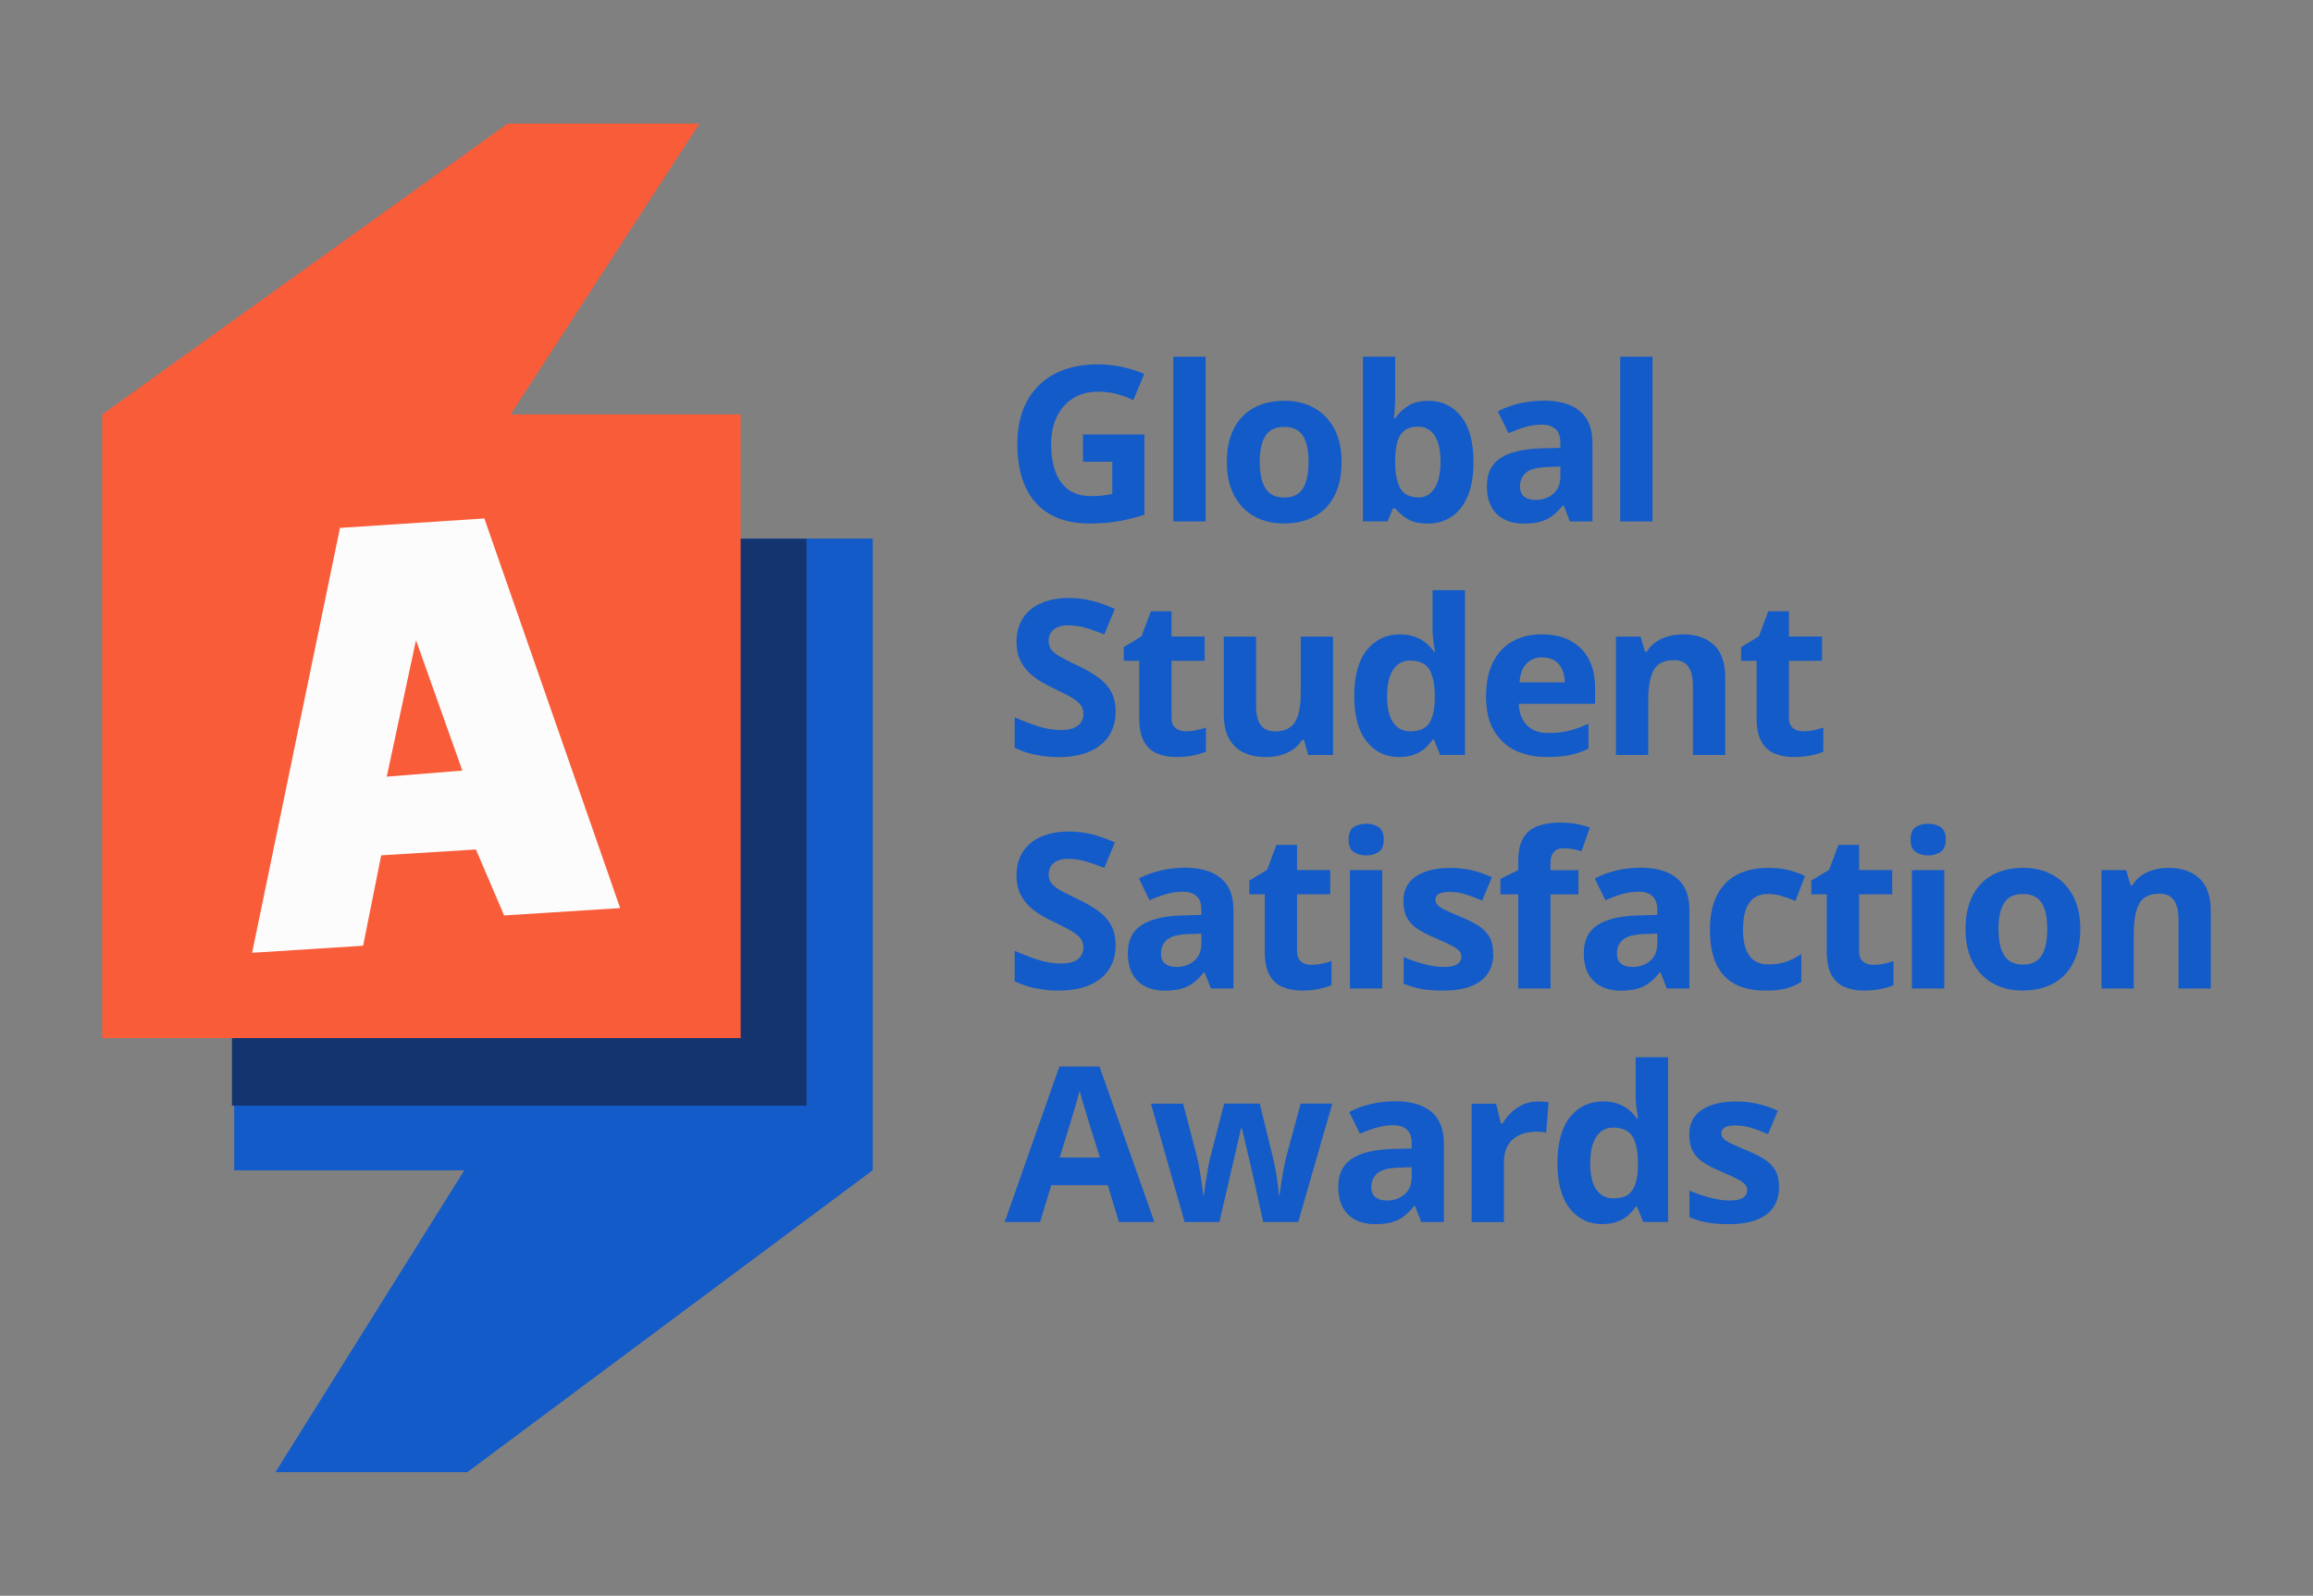 <?xml version="1.0" encoding="UTF-8"?>
<svg id="Layer_1" data-name="Layer 1" xmlns="http://www.w3.org/2000/svg" viewBox="0 0 416 287">
  <rect x="0" y="0" width="416" height="287" fill="#808080" stroke="none"/>
  <defs>
    <style>
      .cls-1 {
        fill: #fcfcfc;
      }

      .cls-2 {
        fill: #f95c39;
      }

      .cls-3 {
        fill: #125bc9;
      }

      .cls-4 {
        fill: #143470;
      }
    </style>
  </defs>
  <g>
    <path class="cls-3" d="M194.78,78.14h11.04v14.43c-1.46.48-2.98.87-4.55,1.15-1.57.29-3.36.43-5.35.43-2.77,0-5.12-.55-7.04-1.64s-3.4-2.7-4.4-4.84-1.5-4.75-1.5-7.86c0-2.92.56-5.45,1.69-7.58,1.12-2.13,2.77-3.78,4.93-4.95,2.16-1.17,4.81-1.75,7.93-1.75,1.47,0,2.93.16,4.36.48s2.74.73,3.9,1.24l-1.96,4.72c-.85-.43-1.82-.79-2.91-1.09s-2.23-.44-3.43-.44c-1.71,0-3.2.39-4.47,1.18-1.26.79-2.24,1.89-2.93,3.3-.69,1.42-1.04,3.08-1.04,5,0,1.82.25,3.42.74,4.83.49,1.4,1.28,2.5,2.34,3.29,1.07.79,2.46,1.19,4.17,1.19.84,0,1.55-.04,2.12-.12.58-.08,1.12-.17,1.63-.26v-5.81h-5.28v-4.91Z"/>
    <path class="cls-3" d="M216.83,93.78h-5.81v-29.63h5.81v29.63Z"/>
    <path class="cls-3" d="M241.29,83.09c0,1.78-.24,3.35-.71,4.72-.48,1.37-1.17,2.53-2.08,3.48-.91.95-2,1.66-3.28,2.14-1.28.48-2.71.72-4.31.72-1.5,0-2.87-.24-4.12-.72-1.25-.48-2.34-1.2-3.26-2.14-.92-.95-1.63-2.1-2.13-3.48s-.75-2.95-.75-4.72c0-2.36.42-4.36,1.26-6s2.03-2.88,3.58-3.73,3.4-1.28,5.54-1.28c1.99,0,3.76.43,5.3,1.28,1.54.85,2.75,2.09,3.64,3.73.88,1.64,1.32,3.64,1.32,6ZM226.57,83.09c0,1.4.15,2.57.46,3.52s.78,1.67,1.43,2.15,1.49.72,2.53.72,1.86-.24,2.5-.72c.64-.48,1.11-1.2,1.41-2.15.3-.95.45-2.13.45-3.52s-.15-2.58-.45-3.51c-.3-.93-.77-1.63-1.42-2.1s-1.49-.7-2.53-.7c-1.54,0-2.65.53-3.34,1.58s-1.04,2.63-1.04,4.74Z"/>
    <path class="cls-3" d="M250.93,64.15v6.89c0,.8-.02,1.59-.07,2.38s-.1,1.4-.16,1.83h.23c.56-.88,1.32-1.62,2.29-2.24.96-.62,2.22-.92,3.75-.92,2.39,0,4.32.93,5.81,2.8,1.48,1.87,2.23,4.6,2.23,8.21,0,2.42-.34,4.46-1.03,6.1-.69,1.64-1.64,2.88-2.88,3.71-1.23.83-2.66,1.25-4.29,1.25s-2.79-.28-3.69-.84-1.63-1.19-2.19-1.89h-.4l-.97,2.34h-4.44v-29.63h5.81ZM255.1,76.73c-1.02,0-1.82.21-2.42.63-.6.42-1.03,1.05-1.3,1.89-.27.84-.42,1.9-.45,3.18v.63c0,2.07.3,3.65.91,4.75s1.72,1.65,3.33,1.65c1.19,0,2.14-.55,2.85-1.66.71-1.1,1.06-2.7,1.06-4.78s-.36-3.65-1.07-4.7-1.68-1.58-2.91-1.58Z"/>
    <path class="cls-3" d="M277.55,72.05c2.86,0,5.05.62,6.57,1.87s2.29,3.14,2.29,5.67v14.19h-4.06l-1.12-2.89h-.15c-.61.76-1.23,1.38-1.87,1.87s-1.37.84-2.19,1.07c-.83.23-1.83.34-3.01.34-1.26,0-2.38-.24-3.38-.72-1-.48-1.78-1.22-2.35-2.22-.57-1-.86-2.26-.86-3.8,0-2.26.79-3.93,2.38-5,1.59-1.07,3.97-1.67,7.14-1.78l3.69-.11v-.93c0-1.12-.29-1.94-.88-2.46s-1.4-.78-2.44-.78-2.04.15-3.03.44-1.98.66-2.97,1.1l-1.92-3.92c1.13-.6,2.4-1.07,3.8-1.41,1.4-.34,2.85-.51,4.35-.51ZM280.63,83.91l-2.25.08c-1.88.05-3.18.39-3.91,1.01s-1.09,1.44-1.09,2.46c0,.89.26,1.52.78,1.89.52.38,1.2.56,2.04.56,1.24,0,2.29-.37,3.15-1.1s1.29-1.78,1.29-3.14v-1.75Z"/>
    <path class="cls-3" d="M297.21,93.78h-5.81v-29.63h5.81v29.63Z"/>
    <path class="cls-3" d="M200.64,128.05c0,1.65-.4,3.08-1.2,4.3s-1.96,2.16-3.49,2.82c-1.53.66-3.39.99-5.57.99-.96,0-1.91-.06-2.83-.19s-1.8-.31-2.65-.56c-.84-.25-1.65-.56-2.41-.92v-5.48c1.32.58,2.69,1.11,4.11,1.58s2.83.7,4.23.7c.96,0,1.74-.13,2.33-.38.59-.25,1.02-.6,1.29-1.05s.4-.95.4-1.52c0-.7-.23-1.29-.7-1.79s-1.11-.96-1.93-1.39c-.82-.43-1.74-.9-2.77-1.39-.65-.3-1.35-.68-2.11-1.11-.76-.44-1.49-.97-2.17-1.61s-1.25-1.41-1.69-2.31c-.44-.91-.66-2-.66-3.27,0-1.66.38-3.08,1.14-4.27s1.85-2.09,3.27-2.71c1.42-.63,3.09-.94,5.02-.94,1.45,0,2.83.17,4.14.5,1.31.34,2.69.82,4.12,1.46l-1.9,4.59c-1.28-.52-2.43-.92-3.45-1.21-1.02-.29-2.05-.43-3.1-.43-.74,0-1.37.12-1.88.35-.52.24-.91.57-1.18.99-.27.43-.4.92-.4,1.48,0,.66.19,1.22.58,1.67.39.45.97.89,1.75,1.3.78.42,1.75.91,2.92,1.47,1.42.67,2.64,1.37,3.65,2.1,1.01.73,1.79,1.59,2.33,2.57.55.98.82,2.21.82,3.67Z"/>
    <path class="cls-3" d="M213.23,131.53c.63,0,1.25-.06,1.86-.19.6-.13,1.2-.29,1.8-.48v4.32c-.62.28-1.39.51-2.31.69-.92.18-1.93.28-3.02.28-1.27,0-2.41-.21-3.42-.62-1.01-.41-1.8-1.13-2.38-2.15s-.87-2.45-.87-4.28v-10.26h-2.78v-2.46l3.2-1.94,1.68-4.49h3.71v4.53h5.96v4.36h-5.96v10.26c0,.81.23,1.42.7,1.82.46.4,1.08.6,1.84.6Z"/>
    <path class="cls-3" d="M239.75,114.49v21.29h-4.46l-.78-2.72h-.3c-.46.72-1.03,1.31-1.71,1.77s-1.44.79-2.27,1.01c-.83.22-1.68.32-2.57.32-1.52,0-2.85-.27-3.98-.81-1.13-.54-2.01-1.38-2.64-2.52-.63-1.14-.94-2.63-.94-4.46v-13.88h5.81v12.44c0,1.52.27,2.67.82,3.45.54.77,1.42,1.16,2.61,1.16s2.11-.27,2.78-.81,1.15-1.33,1.42-2.38c.27-1.05.41-2.33.41-3.84v-10.02h5.81Z"/>
    <path class="cls-3" d="M251.61,136.16c-2.37,0-4.31-.93-5.8-2.79-1.49-1.86-2.24-4.59-2.24-8.2s.75-6.4,2.27-8.27,3.48-2.81,5.92-2.81c1.02,0,1.91.14,2.69.42s1.44.65,2.01,1.12c.56.47,1.04,1,1.44,1.58h.19c-.08-.41-.17-1.01-.28-1.8-.11-.79-.16-1.61-.16-2.45v-6.82h5.83v29.63h-4.46l-1.12-2.76h-.25c-.37.58-.83,1.11-1.38,1.59-.55.48-1.21.85-1.97,1.13s-1.66.42-2.69.42ZM253.65,131.53c1.59,0,2.71-.47,3.36-1.42.65-.95,1-2.37,1.04-4.28v-.63c0-2.07-.32-3.65-.95-4.75-.63-1.1-1.81-1.65-3.54-1.65-1.28,0-2.29.55-3.01,1.66-.72,1.1-1.08,2.7-1.08,4.78s.36,3.65,1.09,4.7,1.76,1.58,3.09,1.58Z"/>
    <path class="cls-3" d="M277.35,114.09c1.97,0,3.66.38,5.08,1.13s2.52,1.85,3.29,3.28c.78,1.43,1.16,3.19,1.16,5.26v2.82h-13.73c.06,1.64.56,2.92,1.48,3.86.92.93,2.2,1.4,3.84,1.4,1.36,0,2.6-.14,3.73-.42s2.29-.7,3.49-1.26v4.49c-1.05.52-2.16.9-3.3,1.14s-2.54.36-4.18.36c-2.13,0-4.02-.39-5.67-1.18-1.64-.79-2.93-1.99-3.87-3.6-.93-1.61-1.4-3.64-1.4-6.09s.42-4.56,1.27-6.22c.84-1.66,2.02-2.9,3.53-3.73s3.27-1.25,5.27-1.25ZM277.39,118.22c-1.13,0-2.07.36-2.81,1.09-.74.72-1.17,1.86-1.29,3.41h8.15c-.01-.86-.17-1.63-.47-2.3s-.74-1.21-1.33-1.6c-.59-.39-1.34-.59-2.26-.59Z"/>
    <path class="cls-3" d="M302.73,114.09c2.27,0,4.1.62,5.48,1.86,1.38,1.24,2.08,3.22,2.08,5.95v13.88h-5.81v-12.44c0-1.52-.28-2.67-.83-3.45s-1.42-1.16-2.6-1.16c-1.78,0-2.99.6-3.64,1.81-.65,1.21-.97,2.95-.97,5.22v10.02h-5.81v-21.29h4.44l.78,2.72h.32c.46-.74,1.03-1.33,1.71-1.79.68-.46,1.43-.79,2.27-1.01.83-.22,1.69-.32,2.58-.32Z"/>
    <path class="cls-3" d="M324.27,131.53c.63,0,1.25-.06,1.86-.19.6-.13,1.2-.29,1.8-.48v4.32c-.62.28-1.39.51-2.31.69-.92.18-1.93.28-3.02.28-1.27,0-2.41-.21-3.42-.62-1.01-.41-1.8-1.13-2.38-2.15-.58-1.02-.87-2.45-.87-4.28v-10.26h-2.78v-2.46l3.2-1.94,1.68-4.49h3.71v4.53h5.96v4.36h-5.96v10.26c0,.81.23,1.42.7,1.82.46.4,1.08.6,1.84.6Z"/>
    <path class="cls-3" d="M200.64,170.05c0,1.65-.4,3.08-1.2,4.3s-1.96,2.16-3.49,2.82c-1.53.66-3.39.99-5.57.99-.96,0-1.91-.06-2.83-.19s-1.8-.31-2.65-.56c-.84-.25-1.65-.56-2.41-.92v-5.48c1.32.58,2.69,1.11,4.11,1.58s2.83.7,4.23.7c.96,0,1.74-.13,2.33-.38.59-.25,1.02-.6,1.29-1.05s.4-.95.4-1.52c0-.7-.23-1.29-.7-1.79s-1.11-.96-1.93-1.39c-.82-.43-1.74-.9-2.77-1.39-.65-.3-1.35-.68-2.11-1.11-.76-.44-1.49-.97-2.17-1.61s-1.25-1.41-1.69-2.31c-.44-.91-.66-2-.66-3.27,0-1.66.38-3.08,1.14-4.27s1.85-2.09,3.27-2.71c1.42-.63,3.09-.94,5.02-.94,1.45,0,2.83.17,4.14.5,1.31.34,2.69.82,4.12,1.46l-1.9,4.59c-1.28-.52-2.43-.92-3.45-1.21-1.02-.29-2.05-.43-3.1-.43-.74,0-1.37.12-1.88.35-.52.24-.91.57-1.18.99-.27.43-.4.92-.4,1.48,0,.66.19,1.22.58,1.67.39.45.97.89,1.75,1.3.78.42,1.75.91,2.92,1.47,1.42.67,2.64,1.37,3.65,2.1,1.01.73,1.79,1.59,2.33,2.57.55.98.82,2.21.82,3.67Z"/>
    <path class="cls-3" d="M212.98,156.05c2.86,0,5.05.62,6.57,1.87s2.29,3.14,2.29,5.67v14.19h-4.06l-1.12-2.89h-.15c-.61.76-1.23,1.38-1.87,1.87s-1.36.84-2.19,1.07c-.82.23-1.83.34-3.01.34-1.26,0-2.38-.24-3.38-.72s-1.78-1.22-2.35-2.22c-.57-1-.86-2.26-.86-3.8,0-2.26.79-3.93,2.38-5,1.59-1.07,3.97-1.67,7.14-1.78l3.7-.11v-.93c0-1.12-.29-1.94-.88-2.46s-1.4-.78-2.44-.78-2.04.15-3.03.44-1.98.66-2.97,1.1l-1.92-3.92c1.13-.6,2.4-1.07,3.8-1.41,1.4-.34,2.85-.51,4.35-.51ZM216.07,167.91l-2.25.08c-1.88.05-3.18.39-3.91,1.01-.73.62-1.1,1.44-1.1,2.46,0,.89.26,1.52.78,1.89.52.38,1.2.56,2.04.56,1.24,0,2.29-.37,3.15-1.1.86-.74,1.29-1.78,1.29-3.14v-1.75Z"/>
    <path class="cls-3" d="M235.81,173.53c.63,0,1.25-.06,1.86-.19s1.2-.29,1.8-.48v4.32c-.62.28-1.39.51-2.31.69-.92.18-1.93.28-3.02.28-1.27,0-2.41-.21-3.42-.62-1.01-.41-1.8-1.13-2.38-2.15-.58-1.02-.87-2.45-.87-4.28v-10.26h-2.78v-2.46l3.2-1.94,1.68-4.49h3.71v4.53h5.96v4.36h-5.96v10.26c0,.81.23,1.42.7,1.82.46.4,1.08.6,1.84.6Z"/>
    <path class="cls-3" d="M245.71,148.15c.86,0,1.61.2,2.23.6.62.4.93,1.15.93,2.24s-.31,1.83-.93,2.24-1.36.62-2.23.62-1.62-.21-2.24-.62-.92-1.16-.92-2.24.31-1.84.92-2.24c.62-.4,1.36-.6,2.24-.6ZM248.6,156.49v21.29h-5.81v-21.29h5.81Z"/>
    <path class="cls-3" d="M268.58,171.45c0,1.45-.34,2.67-1.02,3.67-.68,1-1.69,1.75-3.04,2.27-1.35.51-3.02.77-5.03.77-1.49,0-2.76-.1-3.82-.29-1.06-.19-2.13-.51-3.21-.95v-4.8c1.16.52,2.4.95,3.72,1.29s2.49.5,3.49.5c1.13,0,1.94-.17,2.43-.5.49-.34.73-.78.73-1.32,0-.36-.1-.68-.3-.96-.2-.29-.62-.61-1.27-.97-.65-.36-1.66-.83-3.05-1.42-1.33-.56-2.43-1.12-3.28-1.69-.86-.57-1.49-1.25-1.9-2.03-.41-.78-.62-1.77-.62-2.98,0-1.97.76-3.45,2.29-4.45,1.53-1,3.58-1.49,6.14-1.49,1.32,0,2.58.13,3.78.4,1.2.27,2.43.69,3.7,1.28l-1.75,4.19c-1.05-.46-2.05-.83-2.98-1.12-.93-.29-1.88-.44-2.85-.44-.85,0-1.49.11-1.92.34s-.65.58-.65,1.05c0,.34.11.65.33.91.22.27.65.56,1.29.89.64.32,1.58.74,2.83,1.25,1.21.5,2.25,1.01,3.14,1.55.89.54,1.57,1.21,2.06,2s.72,1.82.72,3.08Z"/>
    <path class="cls-3" d="M283.9,160.85h-5.03v16.93h-5.81v-16.93h-3.2v-2.8l3.2-1.56v-1.56c0-1.82.31-3.23.92-4.24.62-1.01,1.49-1.72,2.61-2.13,1.12-.41,2.45-.62,3.99-.62,1.13,0,2.16.09,3.08.28.93.18,1.68.39,2.27.62l-1.49,4.27c-.44-.14-.93-.27-1.45-.38s-1.12-.17-1.79-.17c-.81,0-1.41.24-1.78.73-.38.49-.56,1.11-.56,1.88v1.33h5.03v4.36Z"/>
    <path class="cls-3" d="M294.98,156.05c2.86,0,5.05.62,6.57,1.87s2.29,3.14,2.29,5.67v14.19h-4.06l-1.12-2.89h-.15c-.61.76-1.23,1.38-1.87,1.87s-1.37.84-2.19,1.07c-.83.23-1.83.34-3.01.34-1.26,0-2.38-.24-3.38-.72-1-.48-1.78-1.22-2.35-2.22-.57-1-.86-2.26-.86-3.8,0-2.26.79-3.93,2.38-5,1.59-1.07,3.97-1.67,7.14-1.78l3.69-.11v-.93c0-1.12-.29-1.94-.88-2.46s-1.4-.78-2.44-.78-2.04.15-3.03.44-1.98.66-2.97,1.1l-1.92-3.92c1.13-.6,2.4-1.07,3.8-1.41,1.4-.34,2.85-.51,4.35-.51ZM298.06,167.91l-2.25.08c-1.88.05-3.18.39-3.91,1.01s-1.09,1.44-1.09,2.46c0,.89.26,1.52.78,1.89.52.38,1.2.56,2.04.56,1.24,0,2.29-.37,3.15-1.1s1.29-1.78,1.29-3.14v-1.75Z"/>
    <path class="cls-3" d="M317.48,178.16c-2.11,0-3.9-.38-5.39-1.15-1.49-.77-2.62-1.96-3.39-3.57s-1.16-3.68-1.16-6.19.44-4.73,1.32-6.37c.88-1.64,2.11-2.85,3.68-3.63s3.39-1.16,5.46-1.16c1.47,0,2.75.14,3.82.43,1.07.29,2.01.63,2.81,1.02l-1.71,4.49c-.91-.37-1.76-.67-2.55-.9-.79-.23-1.57-.35-2.36-.35-1.02,0-1.86.24-2.53.71-.67.48-1.17,1.19-1.5,2.14s-.5,2.15-.5,3.58.18,2.58.53,3.5.87,1.62,1.54,2.07c.67.45,1.49.68,2.46.68,1.21,0,2.28-.16,3.22-.49.94-.32,1.85-.78,2.74-1.36v4.97c-.89.56-1.82.96-2.79,1.21-.97.25-2.2.37-3.69.37Z"/>
    <path class="cls-3" d="M336.89,173.53c.63,0,1.25-.06,1.86-.19.6-.13,1.2-.29,1.8-.48v4.32c-.62.28-1.39.51-2.31.69-.92.18-1.93.28-3.02.28-1.27,0-2.41-.21-3.42-.62-1.01-.41-1.8-1.13-2.38-2.15-.58-1.02-.87-2.45-.87-4.28v-10.26h-2.78v-2.46l3.2-1.94,1.68-4.49h3.71v4.53h5.96v4.36h-5.96v10.26c0,.81.23,1.42.7,1.82.46.4,1.08.6,1.84.6Z"/>
    <path class="cls-3" d="M346.79,148.15c.86,0,1.61.2,2.23.6.62.4.93,1.15.93,2.24s-.31,1.83-.93,2.24-1.36.62-2.23.62-1.62-.21-2.24-.62-.92-1.16-.92-2.24.31-1.84.92-2.24c.62-.4,1.36-.6,2.24-.6ZM349.68,156.49v21.29h-5.81v-21.29h5.81Z"/>
    <path class="cls-3" d="M374.15,167.09c0,1.78-.24,3.35-.71,4.72-.48,1.37-1.17,2.53-2.08,3.48-.91.95-2,1.66-3.28,2.14-1.28.48-2.71.72-4.31.72-1.5,0-2.87-.24-4.12-.72-1.25-.48-2.34-1.2-3.26-2.14-.92-.95-1.63-2.1-2.13-3.48s-.75-2.95-.75-4.72c0-2.36.42-4.36,1.26-6s2.03-2.88,3.58-3.73,3.4-1.28,5.54-1.28c1.99,0,3.76.43,5.3,1.28,1.54.85,2.75,2.09,3.64,3.73.88,1.64,1.32,3.64,1.32,6ZM359.43,167.09c0,1.4.15,2.57.46,3.52s.78,1.67,1.43,2.15,1.49.72,2.53.72,1.86-.24,2.5-.72c.64-.48,1.11-1.2,1.41-2.15.3-.95.45-2.13.45-3.52s-.15-2.58-.45-3.51c-.3-.93-.77-1.63-1.42-2.1s-1.49-.7-2.53-.7c-1.54,0-2.65.53-3.34,1.58s-1.04,2.63-1.04,4.74Z"/>
    <path class="cls-3" d="M390.06,156.09c2.27,0,4.1.62,5.48,1.86,1.38,1.24,2.08,3.22,2.08,5.95v13.88h-5.81v-12.44c0-1.52-.28-2.67-.83-3.45-.55-.77-1.42-1.16-2.6-1.16-1.78,0-2.99.6-3.64,1.81-.65,1.21-.97,2.95-.97,5.22v10.02h-5.81v-21.29h4.44l.78,2.72h.32c.46-.74,1.02-1.33,1.7-1.79s1.43-.79,2.27-1.01c.83-.22,1.69-.32,2.58-.32Z"/>
    <path class="cls-3" d="M201.25,219.78l-2.02-6.63h-10.15l-2.02,6.63h-6.36l9.83-27.96h7.22l9.87,27.96h-6.36ZM197.83,208.2l-2.02-6.47c-.13-.43-.3-.99-.5-1.67-.21-.68-.42-1.37-.63-2.08-.21-.7-.38-1.32-.5-1.84-.13.52-.3,1.17-.52,1.93s-.43,1.49-.64,2.18-.35,1.17-.44,1.47l-2,6.47h7.25Z"/>
    <path class="cls-3" d="M227.19,219.78l-1.64-7.45c-.09-.44-.23-1.1-.44-1.97-.2-.87-.42-1.8-.66-2.8s-.45-1.92-.65-2.77-.34-1.47-.43-1.87h-.17c-.09.39-.23,1.02-.42,1.87s-.4,1.78-.64,2.78c-.24,1-.45,1.95-.66,2.83-.2.88-.36,1.55-.46,2.01l-1.71,7.37h-6.25l-6.06-21.29h5.79l2.46,9.43c.17.66.32,1.44.48,2.35s.29,1.78.41,2.63.21,1.51.28,2.01h.15c.03-.37.08-.86.16-1.47.08-.61.18-1.24.29-1.9.11-.65.21-1.24.3-1.77.1-.53.17-.89.22-1.08l2.63-10.21h6.4l2.49,10.21c.09.37.21.95.35,1.75.15.8.28,1.62.39,2.47.12.84.18,1.51.19,1.99h.15c.05-.43.14-1.07.27-1.92s.28-1.74.45-2.68c.17-.93.35-1.73.52-2.39l2.55-9.43h5.69l-6.13,21.29h-6.32Z"/>
    <path class="cls-3" d="M250.82,198.05c2.86,0,5.05.62,6.57,1.87s2.29,3.14,2.29,5.67v14.19h-4.06l-1.12-2.89h-.15c-.61.76-1.23,1.38-1.87,1.87s-1.37.84-2.19,1.07-1.83.34-3.01.34c-1.26,0-2.38-.24-3.38-.72-1-.48-1.78-1.22-2.35-2.22-.57-1-.86-2.26-.86-3.8,0-2.26.79-3.93,2.38-5,1.59-1.07,3.97-1.67,7.14-1.78l3.69-.11v-.93c0-1.12-.29-1.94-.88-2.46s-1.4-.78-2.44-.78-2.04.15-3.03.44-1.98.66-2.97,1.1l-1.92-3.92c1.13-.6,2.4-1.07,3.8-1.41s2.85-.51,4.35-.51ZM253.9,209.91l-2.25.08c-1.88.05-3.18.39-3.91,1.01-.73.62-1.1,1.44-1.1,2.46,0,.89.26,1.52.78,1.89.52.38,1.2.56,2.04.56,1.24,0,2.29-.37,3.15-1.1.86-.74,1.29-1.78,1.29-3.14v-1.75Z"/>
    <path class="cls-3" d="M276.56,198.09c.29,0,.63.02,1.02.05.39.03.7.07.94.12l-.44,5.45c-.19-.06-.46-.11-.81-.14-.35-.03-.65-.05-.9-.05-.75,0-1.47.1-2.18.29s-1.34.5-1.89.92c-.56.43-1,.98-1.32,1.68-.32.69-.49,1.54-.49,2.54v10.84h-5.81v-21.29h4.4l.86,3.58h.29c.42-.72.94-1.39,1.57-1.99.63-.6,1.35-1.08,2.15-1.45.81-.36,1.68-.54,2.62-.54Z"/>
    <path class="cls-3" d="M288.15,220.16c-2.37,0-4.31-.93-5.8-2.79-1.49-1.86-2.24-4.59-2.24-8.2s.76-6.4,2.27-8.27c1.51-1.87,3.49-2.81,5.92-2.81,1.02,0,1.91.14,2.68.42.78.28,1.44.65,2.01,1.12.56.47,1.04,1,1.44,1.58h.19c-.08-.41-.17-1.01-.28-1.8s-.16-1.61-.16-2.45v-6.82h5.83v29.63h-4.46l-1.12-2.76h-.25c-.37.58-.83,1.11-1.38,1.59-.55.48-1.21.85-1.97,1.13s-1.66.42-2.68.42ZM290.19,215.53c1.59,0,2.71-.47,3.36-1.42s1-2.37,1.04-4.28v-.63c0-2.07-.32-3.65-.95-4.75-.63-1.1-1.82-1.65-3.54-1.65-1.28,0-2.29.55-3.01,1.66s-1.08,2.7-1.08,4.78.36,3.65,1.09,4.7c.73,1.05,1.76,1.58,3.09,1.58Z"/>
    <path class="cls-3" d="M319.97,213.45c0,1.45-.34,2.67-1.02,3.67s-1.69,1.75-3.04,2.27c-1.35.51-3.02.77-5.03.77-1.49,0-2.76-.1-3.82-.29s-2.13-.51-3.21-.95v-4.8c1.16.52,2.4.95,3.72,1.29,1.33.34,2.49.5,3.5.5,1.13,0,1.94-.17,2.43-.5.49-.34.73-.78.73-1.32,0-.36-.1-.68-.29-.96-.2-.29-.62-.61-1.27-.97-.65-.36-1.66-.83-3.05-1.42-1.33-.56-2.43-1.12-3.28-1.69-.86-.57-1.49-1.25-1.9-2.03-.41-.78-.62-1.77-.62-2.98,0-1.97.76-3.45,2.29-4.45,1.53-1,3.58-1.49,6.14-1.49,1.32,0,2.58.13,3.78.4,1.2.27,2.44.69,3.71,1.28l-1.75,4.19c-1.05-.46-2.05-.83-2.98-1.12s-1.88-.44-2.85-.44c-.85,0-1.49.11-1.92.34s-.65.58-.65,1.05c0,.34.11.65.33.91.22.27.65.56,1.29.89.64.32,1.58.74,2.83,1.25,1.21.5,2.25,1.01,3.14,1.55.89.54,1.57,1.21,2.06,2s.72,1.82.72,3.08Z"/>
  </g>
  <g>
    <g>
      <polygon class="cls-3" points="42.12 96.87 42.12 210.49 83.5 210.49 49.54 264.77 84.04 264.77 156.93 210.49 156.96 210.49 156.96 96.87 42.12 96.87"/>
      <rect class="cls-4" x="41.71" y="96.91" width="103.34" height="101.95" transform="translate(186.77 295.76) rotate(180)"/>
      <polygon class="cls-2" points="91.84 74.52 125.79 22.23 91.3 22.23 18.41 74.52 18.38 74.52 18.38 186.7 133.21 186.7 133.21 74.52 91.84 74.52"/>
    </g>
    <path class="cls-1" d="M61.15,94.94l25.96-1.7,24.43,70.08-20.87,1.32-5.08-11.86-17.03,1.05-3.25,16.26-19.97,1.27,15.81-76.43ZM74.82,115.13l-5.26,24.55,13.59-1.09-8.33-23.45Z"/>
  </g>
</svg>